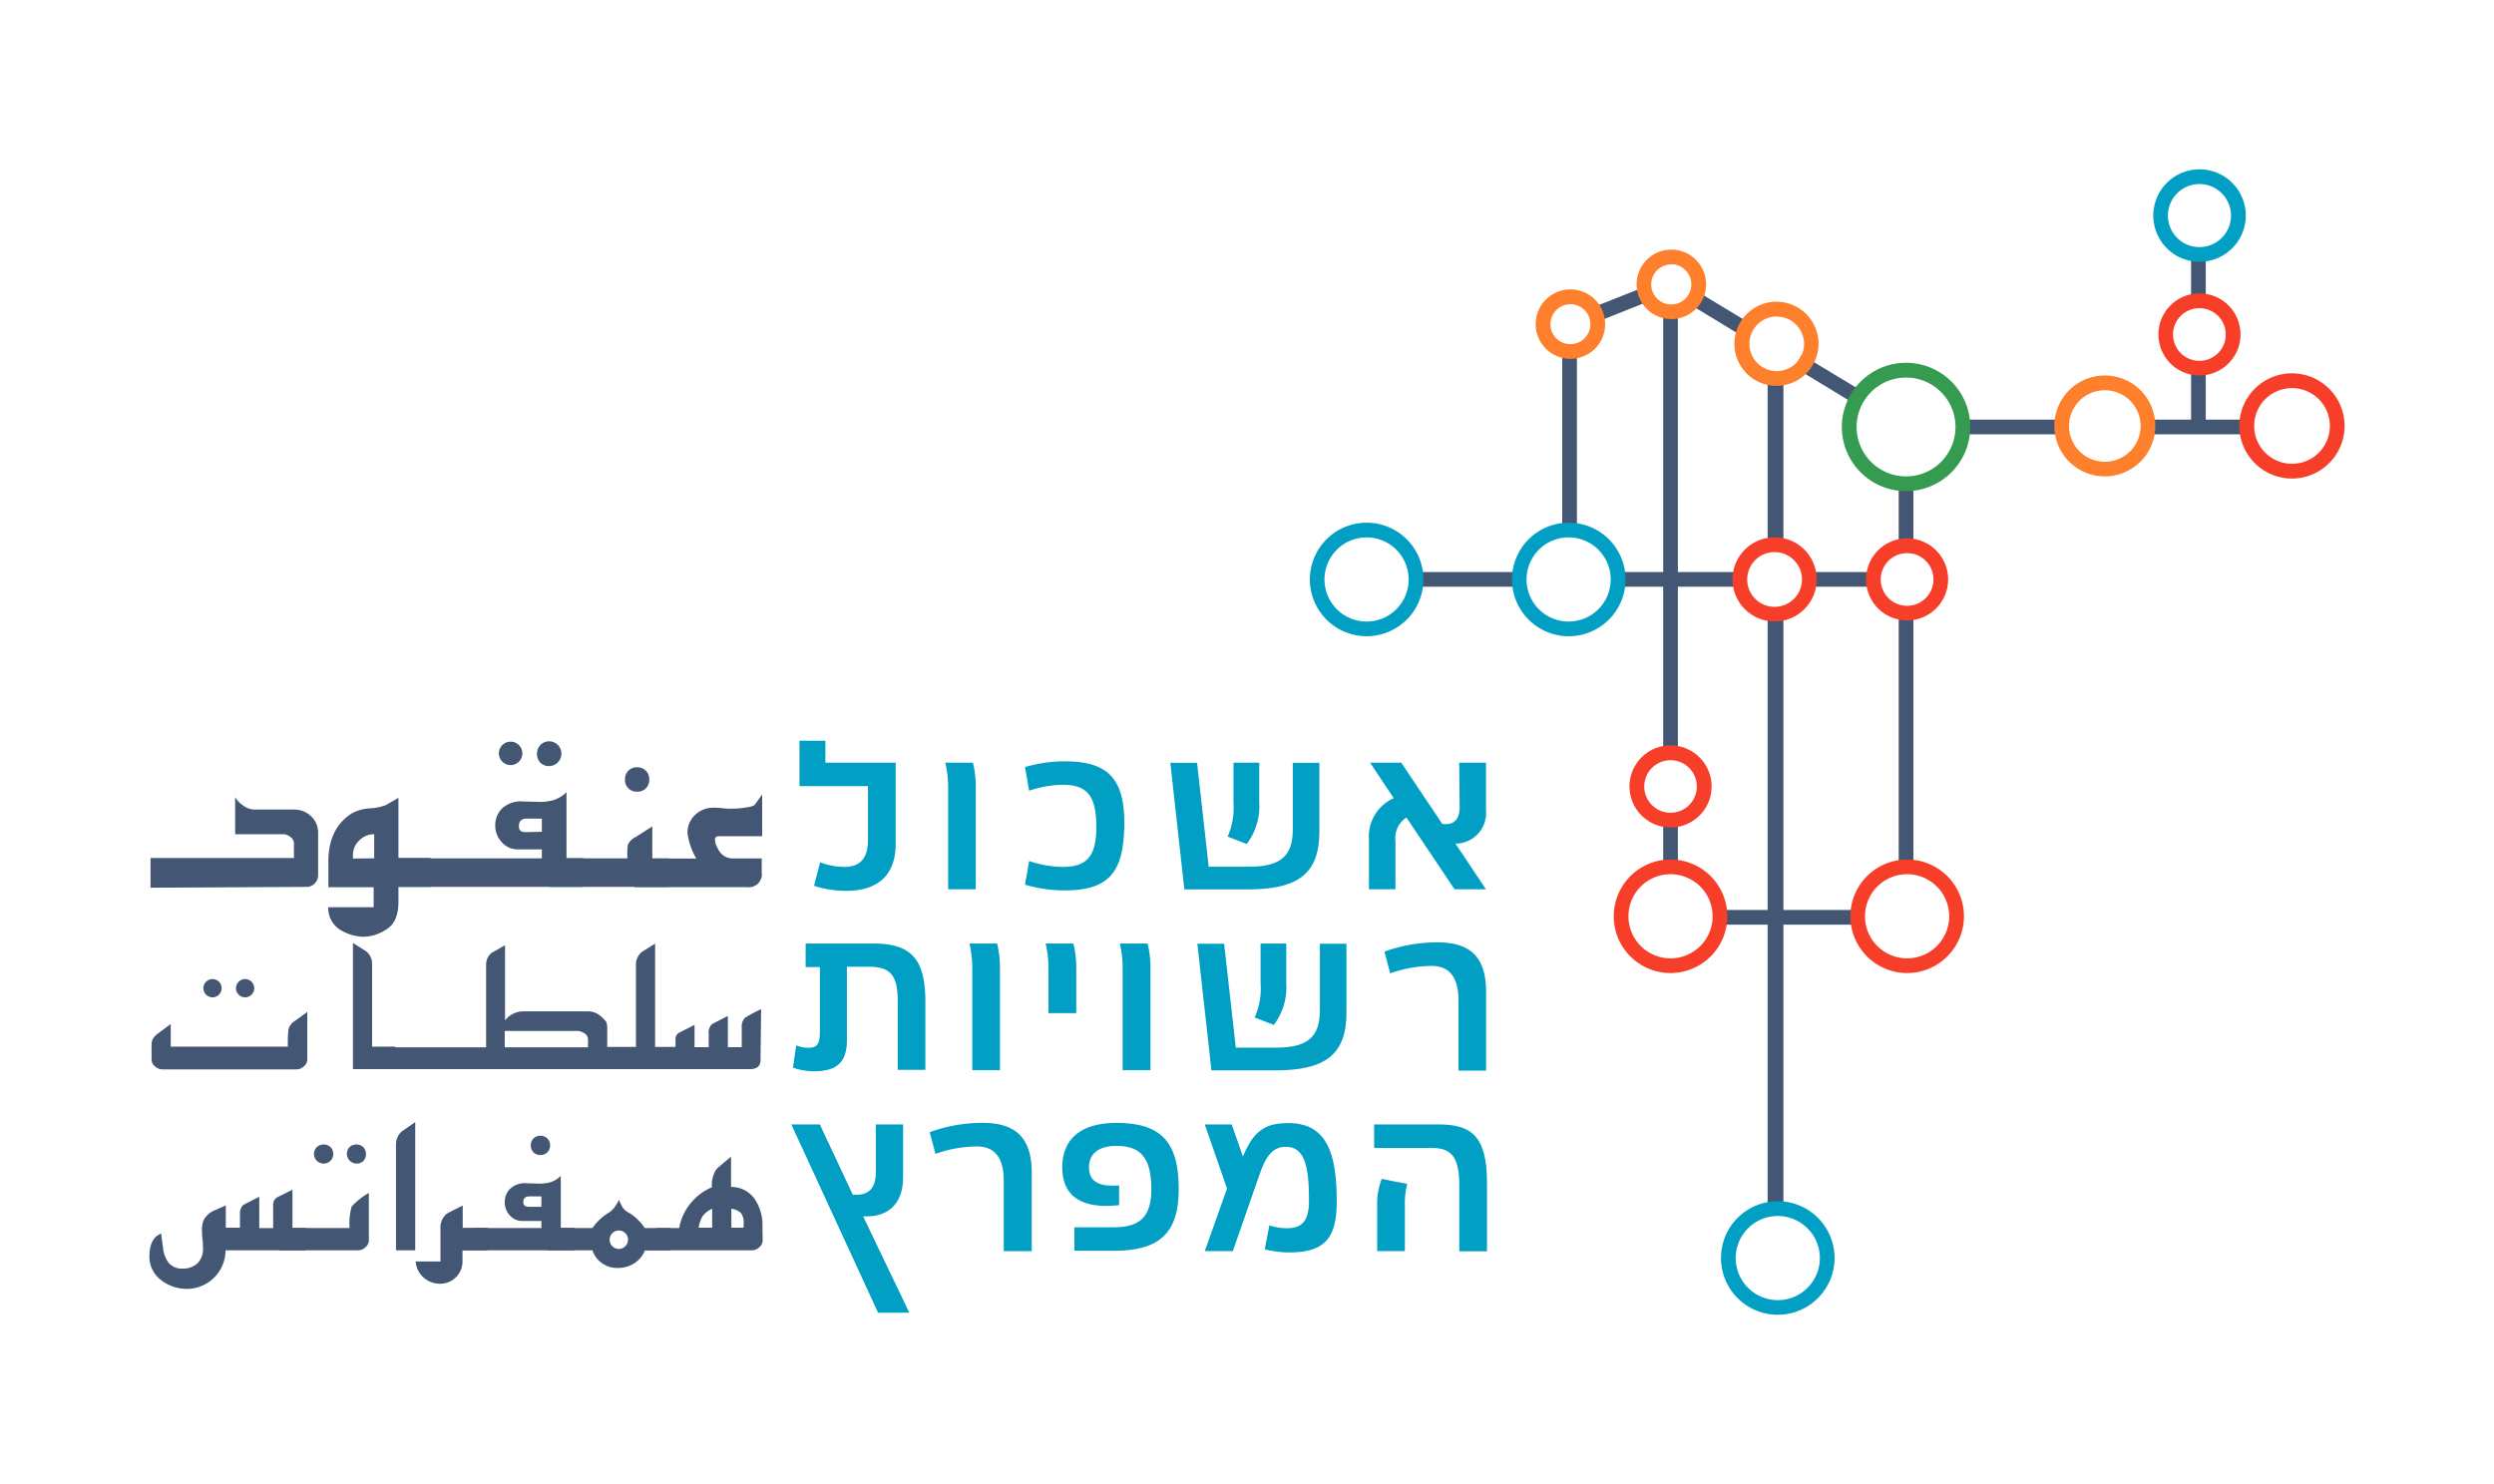 <svg xmlns="http://www.w3.org/2000/svg" id="Layer_1" data-name="Layer 1" viewBox="0 0 336 200"><defs><style>.cls-1{fill:#435774;}.cls-2{fill:#f73e28;}.cls-3{fill:#ff802c;}.cls-4{fill:#009fc3;}.cls-5{fill:#359b51;}</style></defs><rect class="cls-1" x="255.8" y="82.73" width="1.98" height="34"></rect><rect class="cls-1" x="255.8" y="64.98" width="1.98" height="9.03"></rect><rect class="cls-1" x="238.14" y="82.73" width="2.13" height="80.34"></rect><rect class="cls-1" x="238.14" y="50.84" width="2.13" height="22.27"></rect><rect class="cls-1" x="224.07" y="110.11" width="1.98" height="6.92"></rect><rect class="cls-1" x="224.07" y="42.11" width="1.98" height="59.58"></rect><rect class="cls-1" x="289.16" y="56.55" width="13.84" height="1.98"></rect><rect class="cls-1" x="264.49" y="56.55" width="13.84" height="1.98"></rect><path class="cls-1" d="M235.72,43.55l-7-4.24a4.9,4.9,0,0,0-1,1.74l7.29,4.43Z"></path><path class="cls-1" d="M242.75,47.82l-1,1.69,1.21.73,7.13,4.33A14.82,14.82,0,0,1,251,52.8Z"></path><path class="cls-1" d="M221.8,38.57l-7.25,2.87a4.66,4.66,0,0,1,.47,2l7.51-3A3.6,3.6,0,0,1,221.8,38.57Z"></path><rect class="cls-1" x="191.07" y="77.09" width="13.54" height="1.98"></rect><rect class="cls-1" x="217.24" y="77.09" width="18.05" height="1.98"></rect><rect class="cls-1" x="243.72" y="77.09" width="9.03" height="1.98"></rect><rect class="cls-1" x="231.69" y="122.63" width="18.35" height="1.98"></rect><rect class="cls-1" x="295.19" y="33.99" width="1.98" height="6.62"></rect><rect class="cls-1" x="295.19" y="49.33" width="1.98" height="9.03"></rect><path class="cls-2" d="M256.94,131.13a7.65,7.65,0,1,1,7.65-7.65A7.66,7.66,0,0,1,256.94,131.13Zm0-13.32a5.67,5.67,0,1,0,5.66,5.67A5.67,5.67,0,0,0,256.94,117.81Z"></path><path class="cls-2" d="M308.79,64.49a7.09,7.09,0,1,1,7.08-7.09A7.09,7.09,0,0,1,308.79,64.49Zm0-12.19a5.1,5.1,0,1,0,5.1,5.1A5.11,5.11,0,0,0,308.79,52.3Z"></path><path class="cls-3" d="M283.57,64.2a6.8,6.8,0,1,1,6.8-6.8A6.81,6.81,0,0,1,283.57,64.2Zm0-11.61a4.82,4.82,0,1,0,4.82,4.81A4.82,4.82,0,0,0,283.57,52.59Z"></path><path class="cls-4" d="M296.32,35.28a6.23,6.23,0,1,1,6.24-6.23A6.24,6.24,0,0,1,296.32,35.28Zm0-10.48a4.25,4.25,0,1,0,4.25,4.25A4.26,4.26,0,0,0,296.32,24.8Z"></path><path class="cls-4" d="M239.51,177.18a7.65,7.65,0,1,1,7.65-7.65A7.66,7.66,0,0,1,239.51,177.18Zm0-13.31a5.67,5.67,0,1,0,5.67,5.66A5.68,5.68,0,0,0,239.51,163.87Z"></path><path class="cls-2" d="M296.32,50.6a5.53,5.53,0,1,1,5.53-5.52A5.53,5.53,0,0,1,296.32,50.6Zm0-9.07a3.55,3.55,0,1,0,3.54,3.55A3.55,3.55,0,0,0,296.32,41.53Z"></path><path class="cls-2" d="M256.94,83.61a5.53,5.53,0,1,1,5.52-5.52A5.53,5.53,0,0,1,256.94,83.61Zm0-9.07a3.55,3.55,0,1,0,3.54,3.55A3.54,3.54,0,0,0,256.94,74.54Z"></path><path class="cls-2" d="M225.06,111.51a5.53,5.53,0,1,1,5.53-5.52A5.52,5.52,0,0,1,225.06,111.51Zm0-9.06A3.54,3.54,0,1,0,228.6,106,3.54,3.54,0,0,0,225.06,102.45Z"></path><path class="cls-2" d="M239.09,83.75a5.67,5.67,0,1,1,5.66-5.66A5.67,5.67,0,0,1,239.09,83.75Zm0-9.35a3.69,3.69,0,1,0,3.68,3.69A3.7,3.7,0,0,0,239.09,74.4Z"></path><path class="cls-3" d="M239.37,52A5.67,5.67,0,1,1,245,46.35,5.68,5.68,0,0,1,239.37,52Zm0-9.35a3.68,3.68,0,1,0,3.68,3.68A3.68,3.68,0,0,0,239.37,42.67Z"></path><path class="cls-3" d="M225.17,43a4.68,4.68,0,1,1,4.68-4.68A4.68,4.68,0,0,1,225.17,43Zm0-7.37a2.7,2.7,0,1,0,2.69,2.69A2.7,2.7,0,0,0,225.17,35.61Z"></path><path class="cls-5" d="M256.8,66.19a8.65,8.65,0,1,1,8.64-8.65A8.66,8.66,0,0,1,256.8,66.19Zm0-15.31a6.66,6.66,0,1,0,6.65,6.66A6.66,6.66,0,0,0,256.8,50.88Z"></path><path class="cls-2" d="M225.06,131.13a7.65,7.65,0,1,1,7.65-7.65A7.66,7.66,0,0,1,225.06,131.13Zm0-13.32a5.67,5.67,0,1,0,5.67,5.67A5.68,5.68,0,0,0,225.06,117.81Z"></path><path class="cls-4" d="M184.12,85.74a7.65,7.65,0,1,1,7.65-7.65A7.66,7.66,0,0,1,184.12,85.74Zm0-13.32a5.67,5.67,0,1,0,5.66,5.67A5.67,5.67,0,0,0,184.12,72.42Z"></path><rect class="cls-1" x="210.47" y="47.23" width="1.98" height="23.47"></rect><path class="cls-3" d="M211.57,48.36a4.68,4.68,0,1,1,4.68-4.67A4.67,4.67,0,0,1,211.57,48.36Zm0-7.36a2.69,2.69,0,1,0,2.69,2.69A2.69,2.69,0,0,0,211.57,41Z"></path><path class="cls-4" d="M211.32,85.74A7.65,7.65,0,1,1,219,78.09,7.66,7.66,0,0,1,211.32,85.74Zm0-13.32A5.67,5.67,0,1,0,217,78.09,5.67,5.67,0,0,0,211.32,72.42Z"></path><path class="cls-4" d="M169.65,108.13v-5.35h-3.47v5.35a9.7,9.7,0,0,1-.79,4.61l2.57,1A8.37,8.37,0,0,0,169.65,108.13Z"></path><path class="cls-4" d="M111.2,99.82h-3.49v6.12h9.23v7.22c0,2.42-1,3.67-3.16,3.67a9.74,9.74,0,0,1-3.29-.62l-.82,3.16a13.92,13.92,0,0,0,4.34.68c4.14,0,6.6-2,6.66-6.18V102.78H111.2Z"></path><path class="cls-4" d="M127.35,102.78a14,14,0,0,1,.39,3.46v13.6h3.72v-13.6a14.17,14.17,0,0,0-.38-3.46Z"></path><path class="cls-4" d="M143.47,102.6a19.17,19.17,0,0,0-5.38.77l.56,3.19a14.66,14.66,0,0,1,4.52-.8c3.32,0,4.5,1.51,4.53,5.54s-1.21,5.53-4.53,5.53a14.66,14.66,0,0,1-4.52-.8l-.56,3.19a18.81,18.81,0,0,0,5.38.77c5.83,0,7.9-2.36,8-8.69S149.3,102.6,143.47,102.6Z"></path><path class="cls-4" d="M174.17,111.8c0,3.67-1.77,5-5.92,5h-5.41l-1.57-14h-3.6l1.89,17.06h8.58c6.71,0,9.61-2.1,9.61-7.78v-9.28h-3.58Z"></path><path class="cls-4" d="M196.09,113.69a4.13,4.13,0,0,0,4.11-4.47v-6.44h-3.61l.06,5.91c0,1.54-.56,2.55-2.34,2.34l-5.53-8.25h-4.2l3.19,4.79a5.62,5.62,0,0,0-3.34,5.5v6.77H188V113.4a3.32,3.32,0,0,1,1.48-3.23l6.48,9.67h4.23Z"></path><path class="cls-4" d="M117.62,127.15h-9.08v3.17h1.92v8.52c0,1.62-.2,2.36-1.5,2.36a4.39,4.39,0,0,1-1.69-.32l-.44,3a8.49,8.49,0,0,0,2.89.48c3.08,0,4.38-1.27,4.38-4.2v-9.88h3c2.93,0,3.85,1.27,3.85,4.67v9.23h3.72v-9.35C124.63,129.22,122.74,127.15,117.62,127.15Z"></path><path class="cls-4" d="M130.61,127.15a14.65,14.65,0,0,1,.38,3.47v13.6h3.73v-13.6a13.84,13.84,0,0,0-.39-3.47Z"></path><path class="cls-4" d="M140.87,127.15a14.65,14.65,0,0,1,.38,3.47v5.91H145v-5.91a13.84,13.84,0,0,0-.39-3.47Z"></path><path class="cls-4" d="M150.86,127.15a14.13,14.13,0,0,1,.39,3.47v13.6H155v-13.6a13.84,13.84,0,0,0-.39-3.47Z"></path><path class="cls-4" d="M173.29,132.51v-5.36h-3.46v5.36a9.56,9.56,0,0,1-.8,4.61l2.58,1A8.36,8.36,0,0,0,173.29,132.51Z"></path><path class="cls-4" d="M177.82,136.18c0,3.66-1.78,5-5.92,5h-5.41l-1.57-14h-3.61l1.9,17.07h8.57c6.72,0,9.62-2.1,9.62-7.78v-9.29h-3.58Z"></path><path class="cls-4" d="M193.68,127a20.7,20.7,0,0,0-7.16,1.24l.77,2.93a17.06,17.06,0,0,1,5.62-1c2.27,0,3.58,1.45,3.58,4.59v9.52h3.72V133.63C200.21,128.72,197.82,127,193.68,127Z"></path><path class="cls-4" d="M121.67,158.66v-7.13H118v6.36c0,2.46-1.13,3.25-3.11,3.11l-4.44-9.47h-3.84l11.69,25.38h4.21l-6.23-13C119.4,164.1,121.67,162.45,121.67,158.66Z"></path><path class="cls-4" d="M132.42,151.32a20.78,20.78,0,0,0-7.16,1.25l.77,2.93a16.85,16.85,0,0,1,5.62-1c2.28,0,3.58,1.45,3.58,4.58v9.53H139V158C139,153.1,136.56,151.32,132.42,151.32Z"></path><path class="cls-4" d="M150.41,151.32c-4.85,0-7.3,2.22-7.3,6,0,4.17,3,5.62,7.66,5.09v-2.67c-2.9.24-4.06-.62-4.06-2.45,0-1.6,1.07-2.87,3.7-2.87,3.37,0,4.7,1.72,4.7,5.86,0,3.49-1.36,5.11-5,5.11h-5.36v3.17h5.36c6.21,0,8.69-2.52,8.69-8.28C158.84,153.9,156.39,151.32,150.41,151.32Z"></path><path class="cls-4" d="M173.57,151.35c-3.31,0-4.73,1.22-6.12,4.5l-1.51-4.32h-3.63l3,8.64-3,8.43h3.78l3.55-10.18c.92-2.66,1.81-3.87,3.61-3.87,2.66,0,3.1,3,3.1,7.25,0,2.66-.85,3.72-3,3.72a8,8,0,0,1-2.34-.38l-.62,3.22a13.53,13.53,0,0,0,3.28.42c4.79,0,6.42-1.9,6.42-6.87C180.08,155.47,178.78,151.35,173.57,151.35Z"></path><path class="cls-4" d="M193.77,151.53h-8.64v3.17h7.75c2.48,0,3.72,1,3.72,5v8.93h3.73v-9.32C200.33,152.92,198.05,151.53,193.77,151.53Z"></path><path class="cls-4" d="M185.54,162.36v6.24h3.73v-6.24a9.88,9.88,0,0,1,.32-2.81l-3.43-.68A8.86,8.86,0,0,0,185.54,162.36Z"></path><path class="cls-1" d="M42.86,117.88a1.65,1.65,0,0,1-.45,1.17,1.49,1.49,0,0,1-1.13.47l-21,.11v-4l19.32,0v-2a1.05,1.05,0,0,0-.47-.83,1.54,1.54,0,0,0-.94-.38H31.68v-5a3.56,3.56,0,0,0,1.09,1.14,2.64,2.64,0,0,0,1.46.54h5.33a3.21,3.21,0,0,1,2.37.92,3,3,0,0,1,.93,2.23Z"></path><path class="cls-1" d="M58,119.52H53.68q0,.33,0,1c0,.44,0,.78,0,1q0,2.75-1.62,3.72a5.76,5.76,0,0,1-3.07,1,6.25,6.25,0,0,1-3.39-1.09,3.5,3.5,0,0,1-1.38-2.89h6.12v-2.7H44.24V116.1q0-4.42,3.08-6.44a5.67,5.67,0,0,1,2.49-.72,7.47,7.47,0,0,0,2.15-.43l1.72-1v8.11H58Zm-7.59-3.85v-3.25a2.8,2.8,0,0,0-2,.83,2.65,2.65,0,0,0-.86,2,3.91,3.91,0,0,0,0,.45Z"></path><path class="cls-1" d="M78.59,119.52H53.7v-3.85H73v-1.21h-3.3a2.79,2.79,0,0,1-2.13-1,3.22,3.22,0,0,1-.85-2.23,3.16,3.16,0,0,1,.92-2.28,3.72,3.72,0,0,1,2.77-.95c-.79,0-.14,0,2,.06a7,7,0,0,0,2-.19,4.3,4.3,0,0,0,1.91-1.12v8.91h2.29ZM70.37,101.6a1.58,1.58,0,1,1-.46-1.19A1.57,1.57,0,0,1,70.37,101.6ZM73,112.09v-1.77H71c-.73,0-1.09.32-1.09,1s.34.82,1,.82Zm2.63-10.49a1.68,1.68,0,0,1-2.84,1.18,1.79,1.79,0,0,1,0-2.37,1.65,1.65,0,0,1,2.84,1.19Z"></path><path class="cls-1" d="M90.11,119.52H74l2.3-3.85h8.22l0-.44a6.21,6.21,0,0,1,.08-1.41,2.2,2.2,0,0,1,1-1l2.28-1.45v4.31h2.3Zm-2.64-14.47a1.56,1.56,0,0,1-1.63,1.64,1.57,1.57,0,0,1-1.19-.46,1.59,1.59,0,0,1-.45-1.18,1.62,1.62,0,0,1,.45-1.18,1.57,1.57,0,0,1,1.19-.47,1.6,1.6,0,0,1,1.18.47A1.62,1.62,0,0,1,87.47,105.05Z"></path><path class="cls-1" d="M102.62,117.55a1.75,1.75,0,0,1-2,2H85.51l2.3-3.85h6a9.17,9.17,0,0,1-1.19-3.42,3.22,3.22,0,0,1,1-2.43,3.44,3.44,0,0,1,2.47-1c.29,0,.73,0,1.3.07s1,.06,1.31.06a11.94,11.94,0,0,0,1.57-.13c.83-.11,1.31-.25,1.41-.4l1-1.38v5.62H96.79c-.31,0-.47.17-.47.5a2.36,2.36,0,0,0,.37,1.11,2.18,2.18,0,0,0,1.88,1.38h4.05Z"></path><path class="cls-1" d="M39.5,137.74a1.83,1.83,0,0,0-.65,1.07,18.92,18.92,0,0,0-.07,2.24H23V138l-1.6,1.19a2.8,2.8,0,0,0-.76.72,1.87,1.87,0,0,0-.22,1v1.91a1.17,1.17,0,0,0,.46.88,1.41,1.41,0,0,0,.94.41H40a1.41,1.41,0,0,0,.94-.41,1.17,1.17,0,0,0,.46-.88v-6.45Z"></path><path class="cls-1" d="M28.69,134.4a1.23,1.23,0,1,0-.93-.36A1.27,1.27,0,0,0,28.69,134.4Z"></path><path class="cls-1" d="M33.09,134.4a1.23,1.23,0,1,0-.94-.36A1.26,1.26,0,0,0,33.09,134.4Z"></path><path class="cls-1" d="M53.26,144.08H47.55v-17l1.73,1.09a2.11,2.11,0,0,1,.85,1.68v11.2h3.13Z"></path><path class="cls-1" d="M83.61,144.08H52.77v-2.94H65.49V130a2,2,0,0,1,.8-1.63c.59-.32,1.17-.65,1.75-1v10.14a3.14,3.14,0,0,1,2.43-1.22h8.75a2.55,2.55,0,0,1,1.73.67,4,4,0,0,1,.72.74,2.58,2.58,0,0,1,.14,1v2.43h1.8Zm-4.39-2.94v-1.08a1,1,0,0,0-.53-.84,1.92,1.92,0,0,0-1-.29H68v2.21Z"></path><path class="cls-1" d="M90.06,144.08H80l1.81-3h3.87V130a2.14,2.14,0,0,1,.8-1.72l1.78-1.12v14h1.8Z"></path><path class="cls-1" d="M102.46,142.84c0,.83-.48,1.24-1.44,1.24H86.46l1.8-3H91a7.6,7.6,0,0,0,0-1,1,1,0,0,1,.43-.88l2.14-1.08v3h1.91c0-.3,0-.65,0-1.06s0-.66,0-.77a1.53,1.53,0,0,1,.43-1.26c.08-.06.8-.43,2.15-1.11v4.2h1.87c0-.47,0-1,0-1.57s0-.93,0-1.06a1.68,1.68,0,0,1,.45-1.34,21.37,21.37,0,0,1,2.16-1.16Z"></path><path class="cls-1" d="M41.15,168.49H30.39a5.22,5.22,0,0,1-5.13,5.2,5.53,5.53,0,0,1-3.51-1.15,3.9,3.9,0,0,1-1.62-3.22c0-1.64.52-2.67,1.58-3.09.09.71.18,1.42.28,2.13a3.9,3.9,0,0,0,.73,1.82,2.37,2.37,0,0,0,1.92.78,2.9,2.9,0,0,0,1.92-.67,2.68,2.68,0,0,0,.78-2.16c0-.26,0-.65-.06-1.18s-.07-.92-.07-1.17a3.24,3.24,0,0,1,.27-1.44,2.87,2.87,0,0,1,1.29-1.17l1.65-.72v3h1.91c0-.3,0-.65,0-1s0-.66,0-.77a1.58,1.58,0,0,1,.43-1.28c.1-.07.82-.44,2.17-1.12v4.22h1.87v-3a1.18,1.18,0,0,1,.6-1.18l2-1v5.15h1.82Z"></path><path class="cls-1" d="M49.69,167.2a1.18,1.18,0,0,1-.46.88,1.43,1.43,0,0,1-.93.41H37.52l1.81-3H47.1a8.26,8.26,0,0,1,.28-2.91,10,10,0,0,1,2.31-1.82ZM44.9,155.53a1.3,1.3,0,1,1-2.23-.93,1.37,1.37,0,0,1,1.87,0A1.26,1.26,0,0,1,44.9,155.53Zm4.4,0a1.29,1.29,0,0,1-.35.93,1.32,1.32,0,0,1-1.87-1.86,1.37,1.37,0,0,1,1.87,0A1.29,1.29,0,0,1,49.3,155.53Z"></path><path class="cls-1" d="M55.94,168.49H53.35V154.18a2.26,2.26,0,0,1,.86-1.77l1.73-1.19Z"></path><path class="cls-1" d="M65.69,168.49H62.31V170a3,3,0,0,1-3,3,3.31,3.31,0,0,1-2.27-.86A3.14,3.14,0,0,1,56,170h3.34v-4.41a2.42,2.42,0,0,1,.82-2c.08-.07.8-.45,2.18-1.13v3h3.38Z"></path><path class="cls-1" d="M77.35,168.49H62.06l1.81-3h9.07v-.95H70.35a2.21,2.21,0,0,1-1.69-.78A2.59,2.59,0,0,1,68,162a2.49,2.49,0,0,1,.73-1.8,2.9,2.9,0,0,1,2.18-.75c-.62,0-.11,0,1.55.05a5.26,5.26,0,0,0,1.58-.15,3.35,3.35,0,0,0,1.51-.89v7h1.81Zm-4.41-5.86v-1.4H71.36c-.58,0-.86.25-.86.75s.27.65.81.65Zm1.17-8.27a1.25,1.25,0,0,1-1.3,1.29,1.28,1.28,0,0,1-.94-.36,1.39,1.39,0,0,1,0-1.87,1.28,1.28,0,0,1,.94-.36,1.26,1.26,0,0,1,.93.36A1.27,1.27,0,0,1,74.11,154.36Z"></path><path class="cls-1" d="M90.31,168.49H86.89a3.66,3.66,0,0,1-1.41,1.74,4,4,0,0,1-2.17.64,3.5,3.5,0,0,1-3.5-2.38H73.73l1.81-3h4.27a7.67,7.67,0,0,1,2.41-2.2,4,4,0,0,0,1.14-1.59l.45.89a2.06,2.06,0,0,0,.67.7,6.67,6.67,0,0,1,2.38,2.2h3.45ZM84.61,167a1.24,1.24,0,1,0-.36.94A1.26,1.26,0,0,0,84.61,167Z"></path><path class="cls-1" d="M102.75,167.2a1.18,1.18,0,0,1-.46.88,1.39,1.39,0,0,1-.93.41H86.69l1.81-3h3a7.32,7.32,0,0,1,1.51-3.3,7.45,7.45,0,0,1,2.9-2.19,3.92,3.92,0,0,1,.58-2.4c.1-.13.77-.71,2-1.72v4.07a3.88,3.88,0,0,1,3.23,1.69,6.29,6.29,0,0,1,1,3.65Zm-6.81-1.75v-2.56a3.37,3.37,0,0,0-1.28,1,4.48,4.48,0,0,0-.54,1.56Zm4.25-.57a2.13,2.13,0,0,0-.35-1.39,2.29,2.29,0,0,0-1.31-.6v2.56h1.64C100.18,165.25,100.19,165.06,100.19,164.88Z"></path></svg>